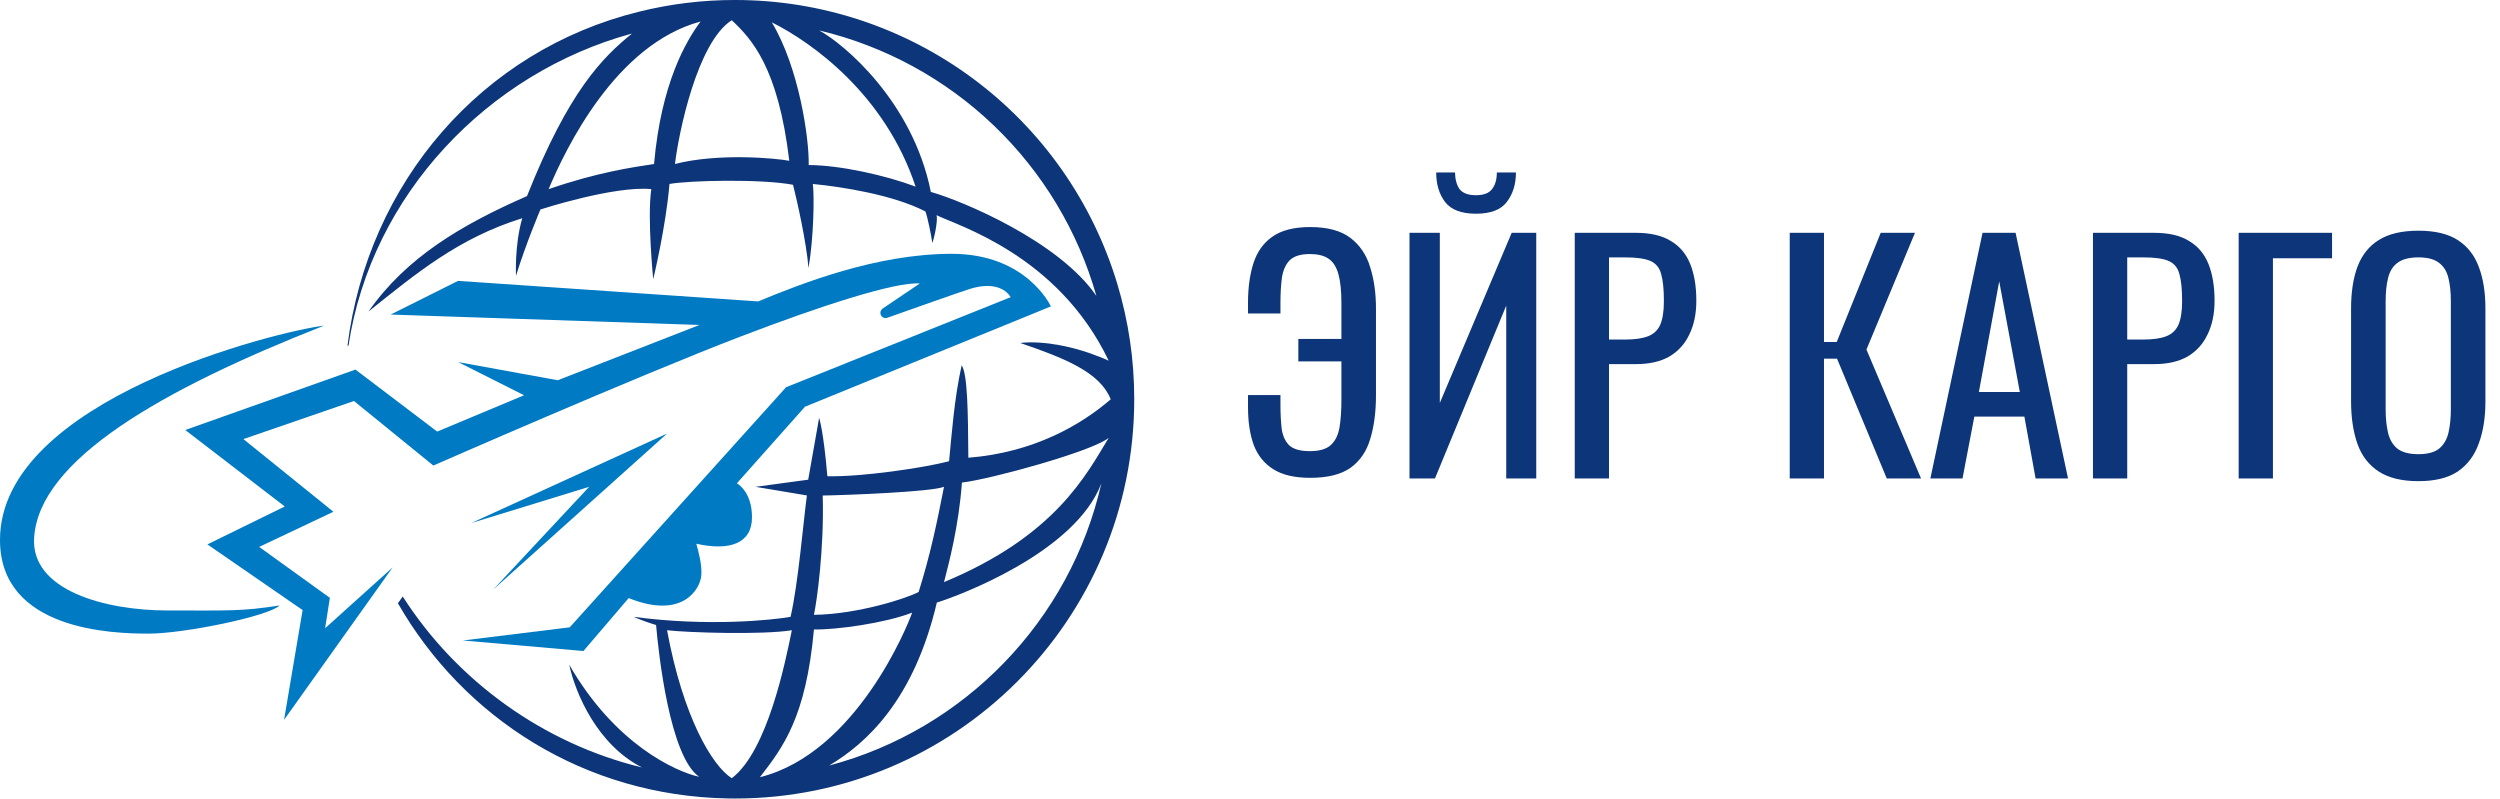 <svg width="742" height="237" viewBox="0 0 742 237" fill="none" xmlns="http://www.w3.org/2000/svg">
<g clip-path="url(#clip0_800_76)">
<path d="M139.861 155.245L197.996 128.679L146.428 174.938L174.866 144.482L139.861 155.245Z" fill="#007AC3"/>
<path d="M96.185 96.644C82.511 98.282 0 118.523 0 160.246C0 187.123 33.444 188.063 44.069 188.063C54.694 188.063 79.83 182.867 82.981 179.702C71.572 181.468 68.368 181.186 49.735 181.186C31.102 181.186 9.262 175.202 10.12 159.738C11.409 136.491 48.092 115.552 96.185 96.644Z" fill="#007AC3"/>
<path opacity="0.28" d="M329.023 107.007C329.026 106.993 329.026 106.979 329.023 106.965C329.023 106.965 329.02 106.993 329.023 107.007Z" fill="#0D357A"/>
<path d="M331.598 84.2C324.243 59.84 309.237 38.496 288.804 23.331C268.371 8.166 243.597 -0.015 218.151 0C208.556 -0.014 198.995 1.15 189.684 3.465C142.98 14.945 109.207 54.161 103.121 102.659L103.443 102.536C110.207 57.824 144.823 21.575 187.593 9.947C178.762 17.096 168.762 27.093 156.416 58.195C137.19 66.633 120.638 76.284 109.38 92.458C123.559 81.102 136.176 70.611 155.007 64.768C152.679 72.737 153.149 81.868 153.149 81.868C155.996 72.547 160.401 62.169 160.401 62.169C160.401 62.169 182.301 55.069 193.308 56.132C192.047 64.518 193.877 82.854 193.877 82.854C193.877 82.854 197.638 67.365 198.702 54.595C204.664 53.536 225.992 53.059 235.371 54.843C236.557 59.466 239.355 71.939 239.963 79.569C241.496 70.664 241.729 58.241 241.248 54.606C249.687 55.397 265.187 57.834 274.66 62.759C275.268 64.302 276.398 69.728 276.713 72.154C277.638 69.417 278.345 64.995 277.959 63.864C284.367 67.008 313.989 75.715 328.998 106.916C328.998 106.941 328.998 106.941 329.022 106.965V107.029L328.825 106.955C327.91 106.534 327.02 106.16 326.13 105.814H326.08C325.162 105.461 324.247 105.107 323.381 104.8C323.332 104.8 323.307 104.775 323.282 104.775C320.201 103.711 317.041 102.892 313.83 102.327C313.509 102.278 313.237 102.229 312.94 102.204C312.569 102.13 312.198 102.08 311.852 102.031C311.728 102.006 311.654 102.006 311.555 101.981C309.627 101.738 307.685 101.614 305.741 101.61C304.628 101.635 303.809 101.685 303.339 101.734L302.845 101.808C316.133 106.358 326.451 110.491 329.665 118.509C320.983 126.029 306.878 134.319 287.405 135.853C287.306 122.122 287.182 111.109 285.427 108.414C283.198 118.262 282.382 129.865 281.69 136.891C274.625 138.774 255.883 141.592 245.565 141.345C244.403 127.764 243.117 124.002 243.117 124.002L239.874 142.37L224.237 144.489L239.489 147.046C238.401 155.089 236.914 173.224 234.639 183.076C229.419 184.015 210.192 186.047 188.013 183.076C190.204 184.006 192.445 184.816 194.724 185.503C195.491 194.309 198.832 224.595 207.518 230.557C200.489 228.999 182.527 220.886 168.942 197.279C170.8 205.891 177.356 221.108 190.567 227.788C161.249 220.688 135.541 202.08 119.532 177.039L118.098 179.046C137.667 213.164 173.555 236.202 215.943 236.975C216.688 237 217.405 237 218.147 237C283.59 237 336.642 183.924 336.642 118.505C336.657 106.884 334.957 95.325 331.598 84.2ZM194.124 48.668C187.568 49.685 177.473 51.095 162.824 56.143C167.872 44.154 182.693 13.165 207.932 6.383C203.626 12.172 196.229 24.695 194.124 48.668ZM200.334 48.668C201.4 39.562 206.943 12.494 217.186 6.005C223 11.473 230.962 19.912 234.258 47.721C230.1 46.937 213.152 45.38 200.334 48.668ZM240.023 48.99C240.196 41.173 237.151 20.067 229.072 6.63C240.973 12.568 262.696 28.032 271.753 55.401C263.156 52.109 249.252 48.99 240.023 48.99ZM276.271 56.959C270.973 30.261 250.538 13.038 243.142 9.032C262.624 13.665 280.518 23.409 294.978 37.262C309.439 51.114 319.944 68.573 325.409 87.838C314.325 71.632 285.649 59.604 276.271 56.959ZM244.18 147.071C251.206 146.972 276.592 145.983 280.181 144.475C278.062 155.287 276.123 164.641 272.658 175.676C269.478 177.505 254.374 182.355 241.573 182.479C242.425 178.618 244.65 162.783 244.18 147.071ZM217.186 230.977C211.294 227.24 202.686 212.609 197.985 187.057C204.096 187.763 226.243 188.47 235.024 187.057C233.131 196.262 227.833 222.91 217.186 230.977ZM225.547 230.652L225.572 230.628C232.478 221.723 239.207 212.839 241.58 186.827C248.14 186.951 262.488 184.997 270.729 181.829C269.316 185.888 254.102 223.422 225.671 230.645C225.621 230.628 225.597 230.66 225.547 230.66V230.652ZM246.084 227.216C257.069 220.684 271.223 207.89 278.051 178.841C284.487 176.863 319.224 163.948 326.896 143.412C317.666 184.189 286.292 216.551 246.084 227.216ZM329.047 129.989C322.368 140.939 313.261 159.039 280.181 172.769C281.594 167.301 284.561 156.192 285.501 143.228C293.788 142.285 324.123 133.998 329.047 129.964V129.989Z" fill="#0D357A"/>
<path d="M115.955 93.362L135.955 83.362L225.033 89.459C237.845 84.161 260.116 75.33 282.461 75.33C304.806 75.33 311.903 90.939 311.903 90.939L238.926 120.71L218.703 143.447C218.703 143.447 223.196 145.792 223.196 153.528C223.196 161.264 216.633 163.606 206.669 161.381C207.294 163.684 208.389 167.59 208.156 170.716C207.838 174.923 202.529 183.92 186.587 177.513L173.165 193.221L137.379 190.095L169.099 186.188L233.313 114.927L299.964 88.205C298.402 85.549 294.337 83.673 287.774 85.782C283.945 87.015 272.341 91.134 263.351 94.313C262.998 94.436 262.613 94.426 262.266 94.286C261.919 94.146 261.635 93.885 261.466 93.552C261.298 93.218 261.256 92.835 261.348 92.472C261.441 92.11 261.662 91.794 261.97 91.582L273.005 84.133C265.662 83.585 243.334 90.865 219.717 99.915C188.739 111.801 128.612 138.173 128.612 138.173L105.055 119.018L72.236 130.321L98.958 151.889L76.924 162.32L97.905 177.438L96.493 186.463L116.531 168.413L84.31 213.652L89.816 181.07L61.558 161.575L84.518 150.324L54.984 127.626L105.496 109.692L129.756 128.092L155.542 117.311L135.994 107.467L165.531 112.857L207.608 96.45L115.955 93.362Z" fill="#007AC3"/>
<path d="M388.86 141.82C384.3 141.82 380.67 140.98 377.97 139.3C375.27 137.62 373.32 135.22 372.12 132.1C370.98 128.98 370.41 125.23 370.41 120.85V117.25H380.04V120.13C380.04 122.77 380.16 125.14 380.4 127.24C380.7 129.34 381.45 130.99 382.65 132.19C383.91 133.33 385.95 133.9 388.77 133.9C391.65 133.9 393.75 133.27 395.07 132.01C396.39 130.75 397.23 128.98 397.59 126.7C397.95 124.42 398.13 121.78 398.13 118.78V107.26H385.35V100.6H398.13V89.98C398.13 86.32 397.83 83.44 397.23 81.34C396.63 79.18 395.64 77.65 394.26 76.75C392.94 75.85 391.11 75.4 388.77 75.4C386.07 75.4 384.09 76 382.83 77.2C381.63 78.4 380.85 80.11 380.49 82.33C380.19 84.49 380.04 87.01 380.04 89.89V93.04H370.41V89.8C370.41 85.36 370.95 81.46 372.03 78.1C373.11 74.74 374.97 72.13 377.61 70.27C380.31 68.35 384.06 67.39 388.86 67.39C394.02 67.39 398.01 68.47 400.83 70.63C403.65 72.79 405.6 75.7 406.68 79.36C407.82 82.96 408.39 87.04 408.39 91.6V117.34C408.39 122.26 407.82 126.58 406.68 130.3C405.6 133.96 403.65 136.81 400.83 138.85C398.01 140.83 394.02 141.82 388.86 141.82ZM418.34 142V69.1H427.34V119.59L448.67 69.1H455.96V142H447.05V90.7L425.9 142H418.34ZM438.05 63.43C433.73 63.43 430.67 62.26 428.87 59.92C427.13 57.58 426.26 54.67 426.26 51.19H431.84C431.9 53.35 432.38 55.03 433.28 56.23C434.24 57.37 435.83 57.94 438.05 57.94C440.33 57.94 441.92 57.34 442.82 56.14C443.78 54.94 444.26 53.29 444.26 51.19H449.93C449.93 54.67 449.03 57.58 447.23 59.92C445.49 62.26 442.43 63.43 438.05 63.43ZM467.383 142V69.1H485.473C489.853 69.1 493.333 69.91 495.913 71.53C498.553 73.09 500.473 75.37 501.673 78.37C502.873 81.37 503.473 85 503.473 89.26C503.473 93.1 502.783 96.43 501.403 99.25C500.083 102.07 498.103 104.26 495.463 105.82C492.823 107.32 489.523 108.07 485.563 108.07H477.553V142H467.383ZM477.553 100.78H482.233C485.173 100.78 487.483 100.45 489.163 99.79C490.843 99.13 492.043 97.99 492.763 96.37C493.483 94.69 493.843 92.35 493.843 89.35C493.843 85.87 493.573 83.2 493.033 81.34C492.553 79.48 491.503 78.19 489.883 77.47C488.263 76.75 485.743 76.39 482.323 76.39H477.553V100.78ZM531.191 142V69.1H541.361V101.5H545.141L558.191 69.1H568.361L553.961 103.75L570.161 142H559.991L545.231 106.45H541.361V142H531.191ZM572.935 142L588.415 69.1H598.225L613.795 142H604.165L600.835 123.64H585.985L582.475 142H572.935ZM587.335 116.35H599.485L593.365 83.5L587.335 116.35ZM621.191 142V69.1H639.281C643.661 69.1 647.141 69.91 649.721 71.53C652.361 73.09 654.281 75.37 655.481 78.37C656.681 81.37 657.281 85 657.281 89.26C657.281 93.1 656.591 96.43 655.211 99.25C653.891 102.07 651.911 104.26 649.271 105.82C646.631 107.32 643.331 108.07 639.371 108.07H631.361V142H621.191ZM631.361 100.78H636.041C638.981 100.78 641.291 100.45 642.971 99.79C644.651 99.13 645.851 97.99 646.571 96.37C647.291 94.69 647.651 92.35 647.651 89.35C647.651 85.87 647.381 83.2 646.841 81.34C646.361 79.48 645.311 78.19 643.691 77.47C642.071 76.75 639.551 76.39 636.131 76.39H631.361V100.78ZM664.434 142V69.1H692.154V76.66H674.604V142H664.434ZM717.78 142.81C712.86 142.81 708.93 141.85 705.99 139.93C703.05 138.01 700.95 135.28 699.69 131.74C698.43 128.14 697.8 123.94 697.8 119.14V91.51C697.8 86.71 698.43 82.6 699.69 79.18C701.01 75.7 703.11 73.06 705.99 71.26C708.93 69.4 712.86 68.47 717.78 68.47C722.7 68.47 726.6 69.4 729.48 71.26C732.36 73.12 734.43 75.76 735.69 79.18C737.01 82.6 737.67 86.71 737.67 91.51V119.23C737.67 123.97 737.01 128.11 735.69 131.65C734.43 135.19 732.36 137.95 729.48 139.93C726.6 141.85 722.7 142.81 717.78 142.81ZM717.78 134.8C720.48 134.8 722.52 134.26 723.9 133.18C725.28 132.04 726.21 130.48 726.69 128.5C727.17 126.46 727.41 124.09 727.41 121.39V89.44C727.41 86.74 727.17 84.43 726.69 82.51C726.21 80.53 725.28 79.03 723.9 78.01C722.52 76.93 720.48 76.39 717.78 76.39C715.08 76.39 713.01 76.93 711.57 78.01C710.19 79.03 709.26 80.53 708.78 82.51C708.3 84.43 708.06 86.74 708.06 89.44V121.39C708.06 124.09 708.3 126.46 708.78 128.5C709.26 130.48 710.19 132.04 711.57 133.18C713.01 134.26 715.08 134.8 717.78 134.8Z" fill="#0D357A"/>
</g>
<defs>
<clipPath id="clip0_800_76">
<rect width="742" height="237" fill="white"/>
</clipPath>
</defs>
</svg>
